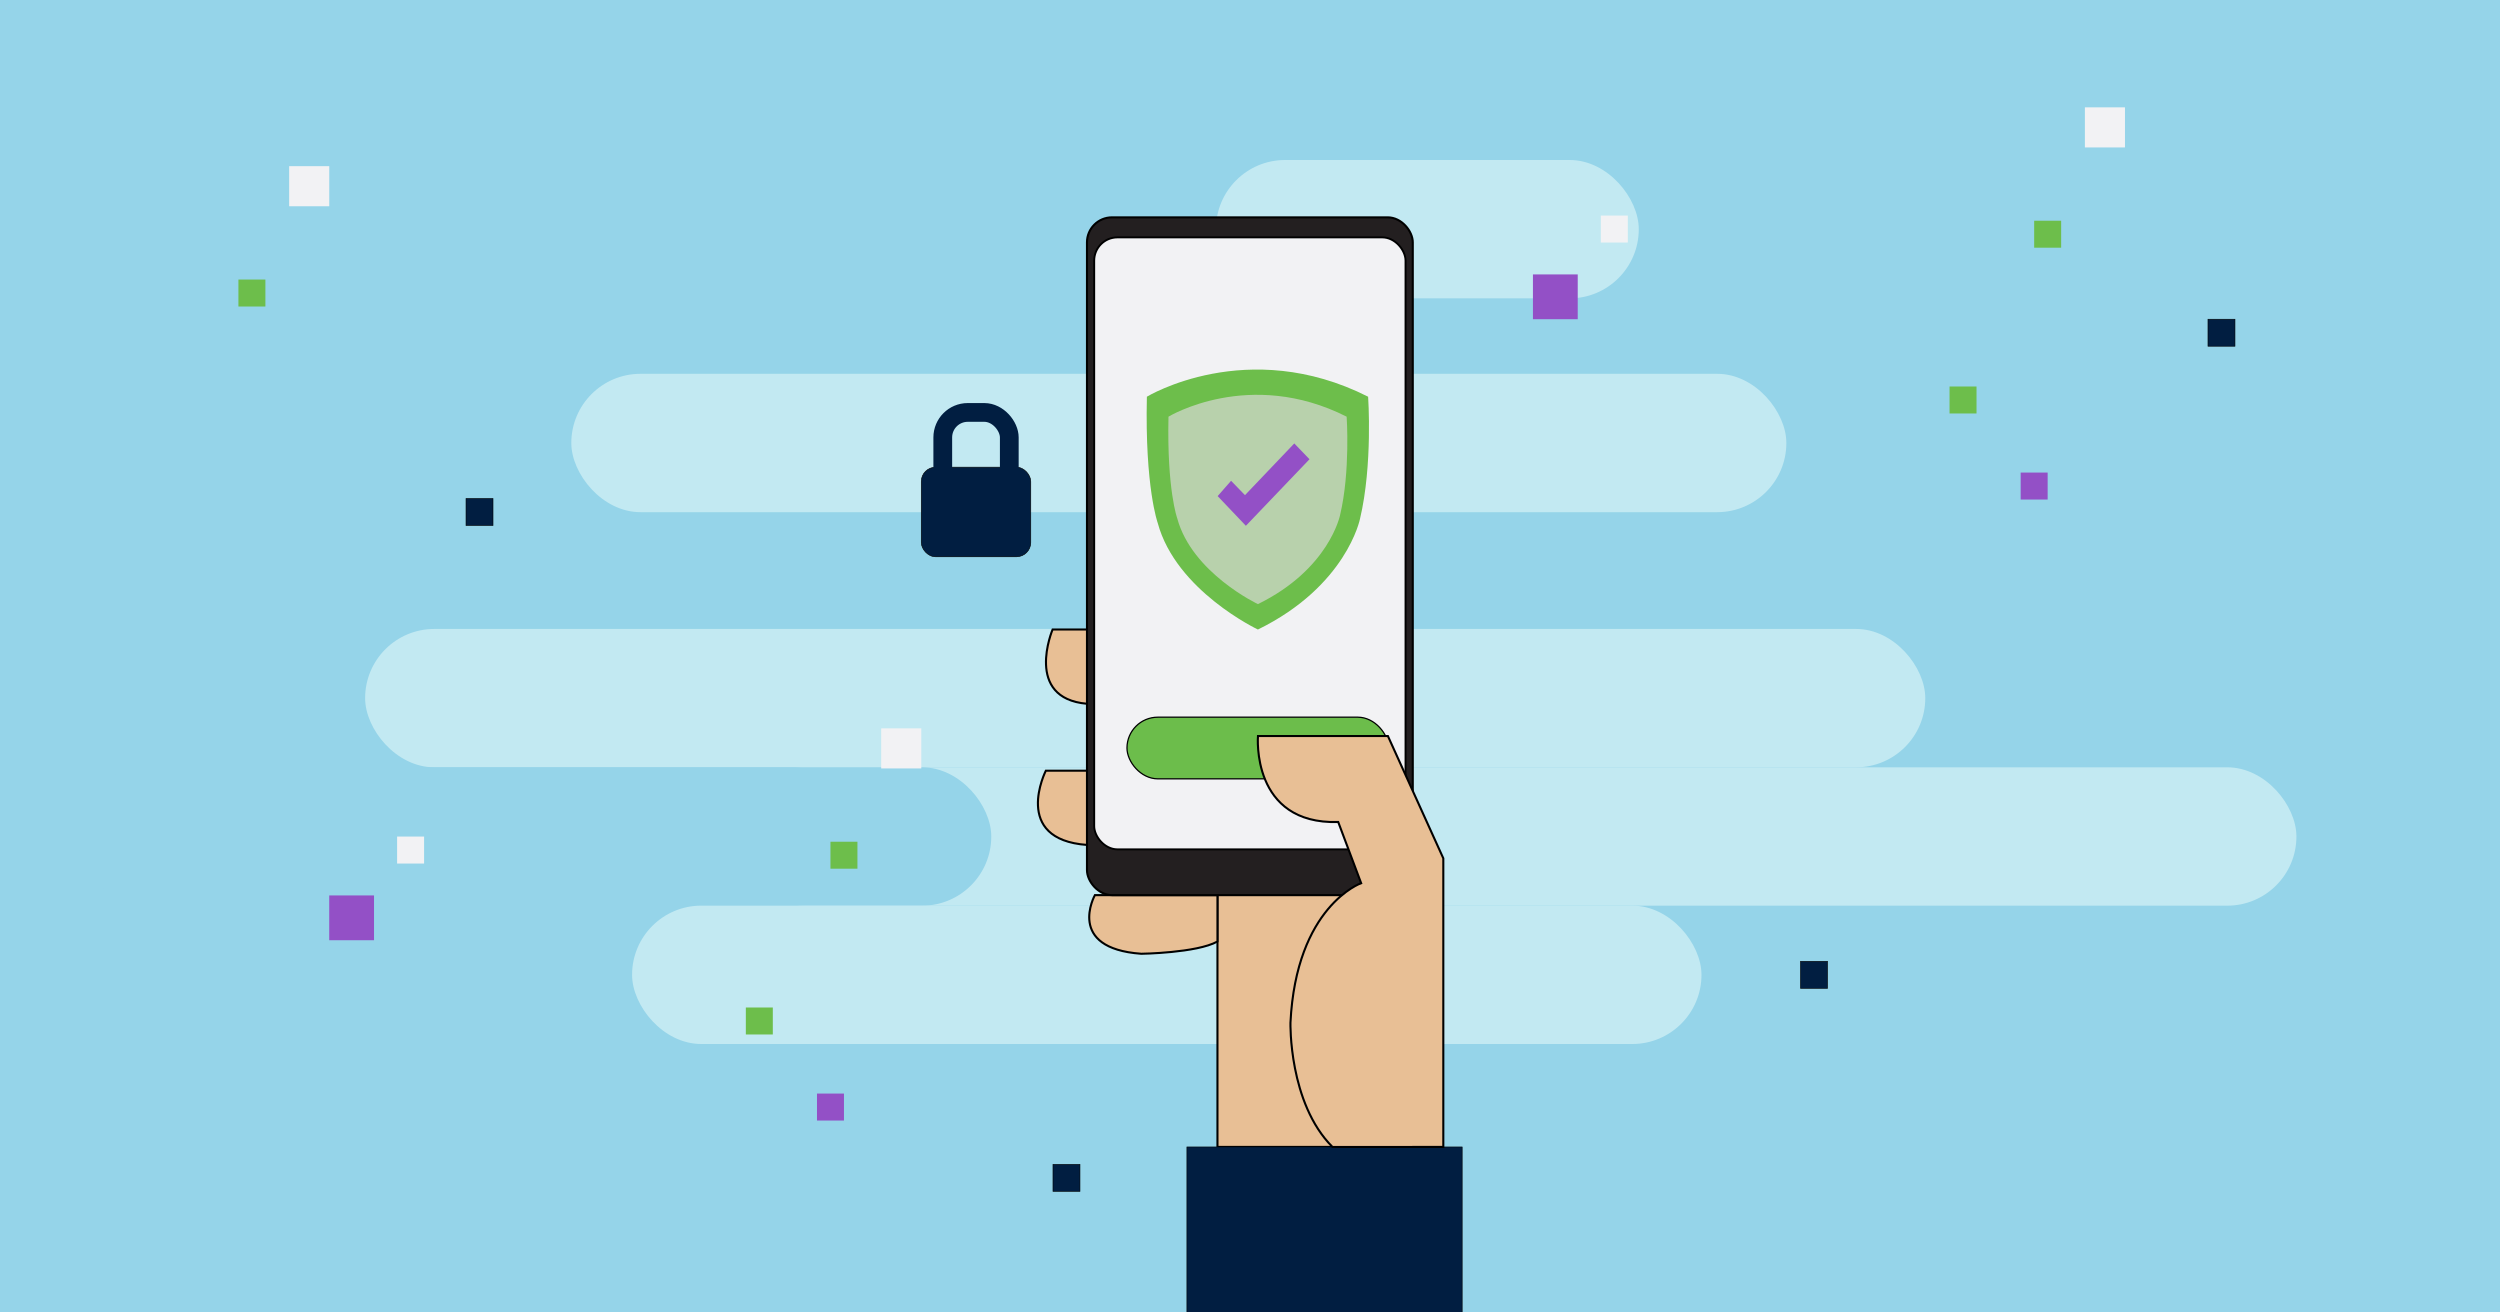 <svg xmlns="http://www.w3.org/2000/svg" viewBox="0 0 1200 630"><defs><style>.a{fill:#95d4e9;}.b{fill:#c2e9f2;}.c{fill:#9350c6;}.d,.i{fill:#f2f2f4;}.e{fill:#6dbe4b;}.f{fill:#011e41;stroke-width:0.28px;}.f,.g,.h,.i,.k{stroke:#000;}.f,.g,.h,.i,.k,.l{stroke-miterlimit:10;}.g{fill:#e8bf95;}.h{fill:#231f20;}.i{stroke-width:0.93px;}.j{fill:#b8d1ac;}.k{fill:#6cbd4b;stroke-width:0.61px;}.l{fill:none;stroke:#011e41;stroke-width:9px;}</style></defs><rect class="a" x="-19.02" y="-16.97" width="1233.45" height="660.7"/><rect class="b" x="583.65" y="76.8" width="202.96" height="66.41" rx="33.2"/><rect class="b" x="274.23" y="179.43" width="583.22" height="66.41" rx="33.2"/><rect class="b" x="175.26" y="301.9" width="748.87" height="66.41" rx="33.2"/><rect class="b" x="353.41" y="368.31" width="748.87" height="66.41" rx="33.2"/><rect class="a" x="37.14" y="368.31" width="438.67" height="66.41" rx="33.2"/><rect class="b" x="303.4" y="434.71" width="513.31" height="66.41" rx="33.2"/><rect class="c" x="158.03" y="429.81" width="21.5" height="21.5"/><rect class="d" x="190.61" y="401.55" width="12.95" height="12.95"/><rect class="c" x="392.15" y="524.91" width="12.95" height="12.95"/><rect class="e" x="358" y="483.6" width="12.95" height="12.95"/><rect class="e" x="398.62" y="404.03" width="12.95" height="12.95"/><rect class="d" x="422.98" y="349.61" width="19.24" height="19.24"/><rect class="f" x="223.69" y="239.28" width="12.95" height="12.95"/><rect class="f" x="1059.83" y="153.23" width="12.95" height="12.95"/><rect class="f" x="864.25" y="461.44" width="12.95" height="12.95"/><rect class="f" x="505.43" y="558.9" width="12.95" height="12.95"/><rect class="e" x="114.44" y="134.18" width="12.95" height="12.95"/><rect class="d" x="138.8" y="79.76" width="19.24" height="19.24"/><rect class="c" x="735.81" y="131.72" width="21.5" height="21.5"/><rect class="d" x="768.39" y="103.47" width="12.95" height="12.95"/><rect class="c" x="969.92" y="226.83" width="12.95" height="12.95"/><rect class="e" x="935.78" y="185.52" width="12.95" height="12.95"/><rect class="e" x="976.4" y="105.95" width="12.95" height="12.95"/><rect class="d" x="1000.75" y="51.53" width="19.24" height="19.24"/><rect class="g" x="584.38" y="424.67" width="61.8" height="125.86" transform="translate(1230.56 975.2) rotate(180)"/><rect class="f" x="569.71" y="550.53" width="132.13" height="192.01" transform="translate(1271.55 1293.07) rotate(180)"/><path class="g" d="M521.75,302.17H505.24s-13.9,33,16.51,35.64"/><path class="g" d="M521.75,369.93H502s-16.66,33,19.79,35.64"/><path class="g" d="M545.33,429.66H525.55s-14.19,25.54,22.26,28.15c0,0,26.55-.36,36.57-5.88V429.66Z"/><rect class="h" x="521.75" y="104.33" width="156.38" height="325.33" rx="12"/><rect class="i" x="525.21" y="113.94" width="149.45" height="293.75" rx="11.15"/><path class="e" d="M550.5,190.42s48.21-29.32,106.2,0c0,0,2.29,32.58-3.9,58.64,0,0-6.44,32.26-49,53.11,0,0-39.3-18.57-48.1-51.15C555.71,251,549.52,234.08,550.5,190.42Z"/><path class="j" d="M560.87,200s38.83-23.61,85.52,0c0,0,1.83,26.23-3.15,47.21,0,0-5.18,26-39.44,42.76,0,0-31.65-14.95-38.73-41.18C565.07,248.83,560.09,235.19,560.87,200Z"/><polygon class="c" points="584.47 238.13 598.02 252.38 628.56 220.43 621.25 212.85 597.59 237.67 590.92 230.78 584.47 238.13"/><rect class="k" x="540.95" y="344.25" width="125.6" height="29.59" rx="14.8"/><path class="g" d="M692.79,550.53V412l-26.6-58.7H603.82s-3.46,42.51,38.53,41.27l11,29.35s-31.18,11-33.93,67c0,0-.92,38.53,20.17,59.62Z"/><rect class="f" x="442.21" y="224.25" width="52.56" height="43" rx="6.89"/><rect class="l" x="452.53" y="197.97" width="31.93" height="51.69" rx="12"/></svg>